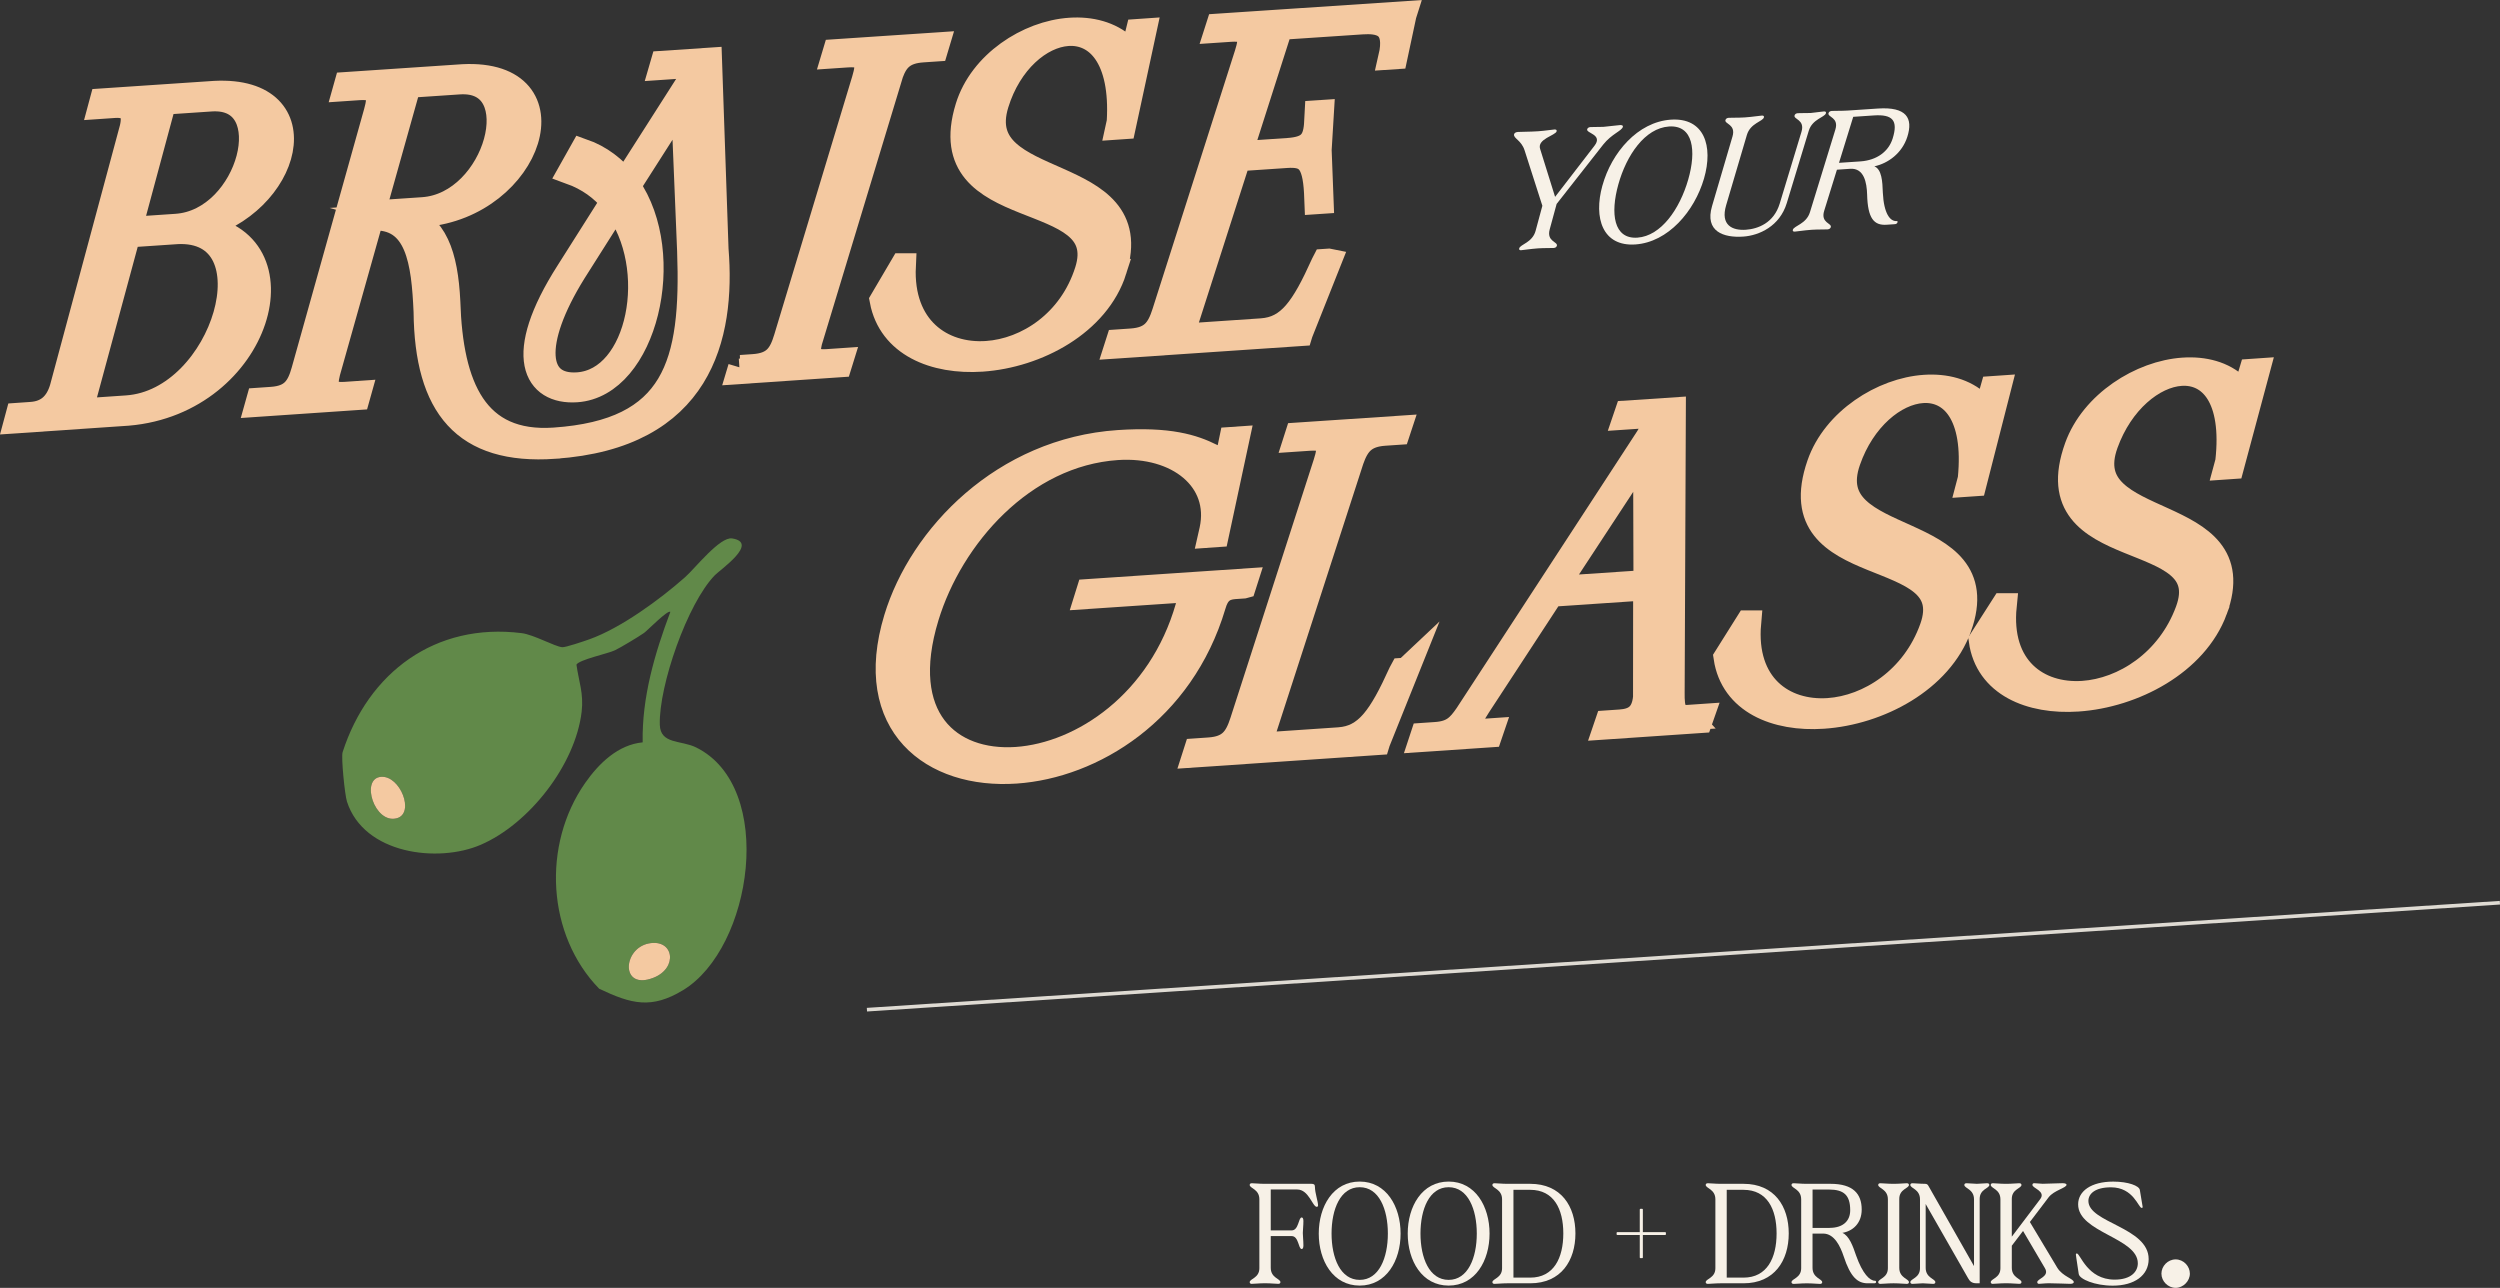 <?xml version="1.0" encoding="UTF-8"?>
<svg id="Laag_2" data-name="Laag 2" xmlns="http://www.w3.org/2000/svg" viewBox="0 0 687.37 354.09">
  <rect x="0" y="0" width="687.37" height="354.09" fill="#333333" stroke="none"/>
  <defs>
    <style>
      .cls-1 {
        stroke: #f4c9a1;
        stroke-width: 7px;
      }

      .cls-1, .cls-2 {
        fill: #f4c9a1;
      }

      .cls-1, .cls-3 {
        stroke-miterlimit: 10;
      }

      .cls-4 {
        fill: #618949;
      }

      .cls-5 {
        fill: #f7f1e7;
      }

      .cls-3 {
        fill: none;
        stroke: #dfdbd3;
      }
    </style>
  </defs>
  <g id="Laag_1-2" data-name="Laag 1">
    <g>
      <g>
        <path class="cls-5" d="M344.19,353c-.35,0-.59-.16-.59-.47,0-.94,2.66-1.13,2.66-3.83v-18.95c0-2.81-2.66-3.01-2.66-3.95,0-.31.23-.47.59-.47.63,0,2.07.16,3.48.16h12.93c.66,0,.94.19.94.86,0,1.64.86,3.98.86,5.08,0,.23-.16.39-.35.39-1.17,0-2.19-4.77-5.39-4.77h-7.27v11.25h5.74c1.99,0,1.84-3.56,2.77-3.56.31,0,.47.35.47.98,0,1.33-.16,2.46-.16,3.28s.16,2.11.16,3.44c0,.62-.16.98-.47.98-.94,0-.78-3.56-2.77-3.56h-5.74v8.71c0,2.81,2.66,3.01,2.66,3.95,0,.31-.23.47-.59.47-.63,0-2.07-.16-3.48-.16h-.31c-1.41,0-2.85.16-3.48.16Z"/>
        <path class="cls-5" d="M362.59,339.17c0-7.5,3.95-14.3,11.25-14.3s11.25,6.8,11.25,14.3-3.95,14.3-11.25,14.3-11.25-6.8-11.25-14.3ZM373.85,351.9c5.31,0,7.74-6.06,7.74-12.74s-2.42-12.74-7.74-12.74-7.74,6.06-7.74,12.74,2.42,12.74,7.74,12.74Z"/>
        <path class="cls-5" d="M387.05,339.17c0-7.5,3.95-14.3,11.25-14.3s11.25,6.8,11.25,14.3-3.95,14.3-11.25,14.3-11.25-6.8-11.25-14.3ZM398.3,351.9c5.31,0,7.74-6.06,7.74-12.74s-2.42-12.74-7.74-12.74-7.74,6.06-7.74,12.74,2.42,12.74,7.74,12.74Z"/>
        <path class="cls-5" d="M410.92,353c-.35,0-.59-.16-.59-.47,0-.94,2.66-1.13,2.66-3.83v-18.95c0-2.81-2.66-3.01-2.66-3.95,0-.31.23-.47.59-.47.63,0,2.07.16,3.48.16h6.33c8.48,0,12.43,6.17,12.43,13.64s-3.95,13.71-12.43,13.71h-6.33c-1.41,0-2.85.16-3.48.16ZM420.73,351.28c6.49,0,9.1-5.43,9.1-12.15s-2.62-11.99-9.1-11.99h-4.61v24.14h4.61Z"/>
        <path class="cls-5" d="M450.85,345.73v-6.17h-6.17c-.12,0-.2-.08-.2-.2v-.39c0-.12.08-.2.2-.2h6.17v-6.21c0-.12.08-.2.19-.2h.47c.12,0,.19.08.19.2v6.21h6.14c.12,0,.2.08.2.2v.39c0,.12-.08.2-.2.2h-6.14v6.17c0,.12-.08.2-.19.2h-.47c-.12,0-.19-.08-.19-.2Z"/>
        <path class="cls-5" d="M469.57,353c-.35,0-.59-.16-.59-.47,0-.94,2.66-1.13,2.66-3.83v-18.95c0-2.81-2.66-3.01-2.66-3.95,0-.31.23-.47.59-.47.63,0,2.07.16,3.48.16h6.33c8.48,0,12.43,6.17,12.43,13.64s-3.95,13.71-12.43,13.71h-6.33c-1.41,0-2.85.16-3.48.16ZM479.37,351.28c6.49,0,9.1-5.43,9.1-12.15s-2.62-11.99-9.1-11.99h-4.61v24.14h4.61Z"/>
        <path class="cls-5" d="M493.16,353c-.35,0-.59-.16-.59-.47,0-.94,2.66-1.13,2.66-3.83v-18.95c0-2.81-2.66-3.01-2.66-3.95,0-.31.23-.47.59-.47.63,0,2.07.16,3.48.16h6.68c6.21,0,8.55,2.77,8.55,7.07,0,3.79-2.46,5.94-5.31,6.41,1.88.82,2.89,3.63,3.79,6.29,1.76,4.96,3.75,6.88,5.16,6.88.27,0,.31.16.31.31,0,.23-.12.39-.51.39h-1.8c-2.77,0-4.73-1.72-6.6-7.42-.9-2.69-2.54-6.25-5.63-6.25h-2.93v9.42c0,2.81,2.66,3.01,2.66,3.95,0,.31-.23.47-.59.47-.63,0-2.07-.16-3.48-.16h-.31c-1.41,0-2.85.16-3.48.16ZM503.05,337.6c3.71,0,5.66-1.92,5.66-4.84,0-4.18-1.76-5.7-5.86-5.7h-4.49v10.55h4.69Z"/>
        <path class="cls-5" d="M517,353c-.35,0-.59-.16-.59-.47,0-.94,2.66-1.13,2.66-3.83v-18.95c0-2.81-2.66-3.01-2.66-3.95,0-.31.23-.47.59-.47.63,0,2.07.16,3.48.16h.31c1.41,0,2.85-.16,3.48-.16.35,0,.59.16.59.47,0,.94-2.66,1.13-2.66,3.83v18.95c0,2.81,2.66,3.01,2.66,3.95,0,.31-.23.47-.59.47-.63,0-2.07-.16-3.48-.16h-.31c-1.41,0-2.85.16-3.48.16Z"/>
        <path class="cls-5" d="M541.14,351.47l-11.68-20.43v17.54c0,2.81,2.66,3.01,2.66,3.95,0,.31-.23.47-.59.47-.55,0-1.64-.12-2.85-.16-1.21.04-2.3.16-2.85.16-.35,0-.59-.16-.59-.47,0-.94,2.66-1.13,2.66-3.83v-18.95c0-2.81-2.66-3.01-2.66-3.95,0-.31.23-.47.59-.47.63,0,2.07.16,3.48.16h-.04c.51,0,.74.19.94.55l12.54,22.07v-18.36c0-2.81-2.66-3.01-2.66-3.95,0-.31.24-.47.59-.47.55,0,1.64.12,2.85.16,1.21-.04,2.3-.16,2.85-.16.35,0,.59.16.59.47,0,.94-2.66,1.13-2.66,3.83v23.21h-.82c-1.45,0-1.92-.63-2.35-1.37Z"/>
        <path class="cls-5" d="M547.94,353c-.35,0-.59-.16-.59-.47,0-.94,2.66-1.13,2.66-3.83v-18.95c0-2.81-2.66-3.01-2.66-3.95,0-.31.23-.47.59-.47.63,0,2.07.16,3.48.16h.31c1.41,0,2.85-.16,3.48-.16.35,0,.59.16.59.47,0,.94-2.66,1.13-2.66,3.83v10.39l7.78-10.28c1.72-2.23-2.11-3.01-2.11-3.95,0-.31.2-.47.47-.47.43,0,1.37.12,2.35.16,2.27-.04,4.49-.16,5.47-.16.66,0,1.09.16,1.09.43,0,.86-3.44,1.52-4.92,3.44l-5.16,6.8,7.54,12.58c1.49,2.42,4.53,3.01,4.53,3.95,0,.31-.39.47-.98.47-1.09,0-3.52-.16-5.86-.16-1.13,0-2.23.16-2.73.16-.27,0-.47-.16-.47-.47,0-.94,3.48-1.52,2.11-3.83l-6.02-10.24-3.09,4.06v6.06c0,2.81,2.66,3.01,2.66,3.95,0,.31-.23.47-.59.47-.63,0-2.07-.16-3.48-.16h-.31c-1.41,0-2.85.16-3.48.16Z"/>
        <path class="cls-5" d="M571.54,350.26c-.7-4.81-.78-5-.78-5.31,0-.24.12-.31.27-.31.94,0,2.85,7.19,10.39,7.19,4.49,0,6.37-2.19,6.37-4.49,0-7.03-16.41-8.44-16.41-16.21,0-3.59,3.52-6.25,9.65-6.25,4.18,0,7.11,1.17,7.31,2.27.74,4.3.78,4.57.78,4.69,0,.2-.08.27-.27.27-.9,0-2.23-5.66-8.44-5.66-4.34,0-6.21,1.76-6.21,3.75,0,6.02,16.57,7.23,16.57,15.98,0,4.49-3.91,7.31-9.88,7.31-4.92,0-9.14-1.8-9.34-3.2Z"/>
        <path class="cls-5" d="M594.28,350.18c0-2.03,1.72-3.91,3.91-3.91s3.91,1.88,3.91,3.91-1.8,3.91-3.91,3.91-3.91-1.8-3.91-3.91Z"/>
      </g>
      <line class="cls-3" x1="687.34" y1="248.2" x2="238.36" y2="277.61"/>
      <g>
        <path class="cls-4" d="M164.77,271.88c-14.42-14.78-15.8-39.58-3.87-56.62,3.76-5.38,9.05-10.51,15.8-11.15-.22-12.43,3.3-24.37,7.61-35.87-.66-.68-6.37,5.19-7.24,5.79-1.51,1.06-6.39,3.99-7.99,4.76-1.96.94-9.72,2.55-10.59,3.94.64,4.65,2.03,7.9,1.43,12.99-1.73,14.56-14.43,30.83-27.78,36.57-11.73,5.04-32.07,2.57-36.74-11.88-.6-1.85-1.64-12.24-1.2-13.6,7.05-21.88,25.47-35.71,49.23-32.73,3.35.42,9.03,3.66,11.14,3.87.9.09,6.15-1.7,7.46-2.17,8.67-3.09,19.43-10.97,26.36-17.11,2.73-2.42,9.55-11.16,12.91-10.63,7.49,1.18-3.21,8.54-4.74,10.1-7.54,7.7-15.42,30.38-15.15,41.09.14,5.47,5.83,4.22,10,6.28,22.05,10.92,15.48,55.23-3.65,66.76-8.65,5.22-14.15,3.8-22.97-.4ZM104.74,213.59c-5.74.48-1.75,13.13,4.41,11.37,4.94-1.41.88-11.81-4.41-11.37ZM178.37,259.4c-7.2,1.41-7.83,13.02,1.3,9.43,6.85-2.68,5.6-10.79-1.3-9.43Z"/>
        <path class="cls-2" d="M178.37,259.4c6.9-1.35,8.15,6.75,1.3,9.43-9.13,3.58-8.5-8.02-1.3-9.43Z"/>
        <path class="cls-2" d="M104.74,213.59c5.29-.44,9.36,9.96,4.41,11.37-6.16,1.76-10.15-10.89-4.41-11.37Z"/>
      </g>
      <g>
        <path class="cls-1" d="M35.13,113.55l-30.48,2.08.37-1.38,3.6-.25c4.63-.32,7.24-2.96,8.52-7.23l19.24-71.51c1.01-4.26-.27-6.63-4.97-6.32l-3.65.25.37-1.38,30.93-2.08c28.98-1.45,20.52,30.51-4.77,36.78,29.98,3.02,17.2,47.95-19.15,51.04ZM44.98,28.03l-9.47,35.13,12.97-.88c20.51-1.39,29.52-36.47,9.54-35.13l-13.05.88ZM48.5,63.64l-13.36.9-13.14,48.55,12.87-.88c27.03-1.84,41.04-50.06,13.63-48.58Z"/>
        <path class="cls-1" d="M152.41,122.66c-24.69,1.68-34.94-10.9-35.2-36.96-.6-13.49-2.08-26.68-15.2-25.8l-11.94,42.4c-1.07,4.26-.46,6.55,4.95,6.18l3.48-.24-.28,1-27.31,1.86.28-1,3.48-.24c5.8-.39,7.6-3.22,8.91-7.87l19.92-71.13c1.3-4.64.99-7.21-4.89-6.81l-3.53.24.28-1,31.89-2.14c30.98-1.59,18.7,35.29-10.68,37.76l-5.72.39c8.72,2.49,11.58,10.78,12.22,23.66.71,23.57,7.69,39.57,29.31,38.1,33.47-2.28,38.42-20.93,37.29-52.08l-1.72-41.82-15.34,24.03c13.17,18.91,4.6,54.65-14.11,55.92-11.09.75-17.09-9.04-2.2-32.31l12.28-19.4c-2.9-3.62-6.8-6.43-11.66-8.19l3.16-5.62c4.99,1.75,8.82,4.82,11.82,8.55l17.23-26.99c1.63-3.8.1-5.17-3.43-4.94l-3.67.25.29-1,12.7-.85,1.79,51.89c1.95,24.08-4.37,51.43-44.39,54.15ZM102.37,58.65l13.9-.94c20.54-1.39,29.97-36.59,9.97-35.25l-13.98.94-9.89,35.25ZM169.28,56.47l-11.56,18.25c-12.19,19.64-10.72,31.96,1.15,31.15,17.16-1.17,23.35-32.32,10.41-49.4Z"/>
        <path class="cls-1" d="M203.66,101.1l3.49-.24c5.81-.39,7.65-3.1,9.09-7.87l21.44-71.01c1.43-4.77,1.18-7.33-4.72-6.94l-3.54.24.3-1,27.79-1.86-.3,1-3.54.24c-5.24.35-7.33,2.58-8.76,6.49l-22.35,73.77c-.92,3.87-.15,5.91,5.02,5.56l3.49-.24-.31,1-27.39,1.86.3-1Z"/>
        <path class="cls-1" d="M306.31,74.25c-4.61,14.55-21.22,23.41-36.35,24.44-13.06.88-25.08-4.07-27.35-16.08l5.57-9.47h.13c-.82,17.12,10.57,24.95,22.99,24.11,11.13-.75,23.22-8.57,27.69-22.75,7.55-23.96-42.86-12.34-32.85-44.96,3.69-12.04,16.53-20.4,28.07-21.17,5.64-.38,11,.98,14.91,4.53,1.64.5,3.15-.21,3.42-2.32l.46-1.87,1.44-.1-5.64,26.17-1.31.09.3-1.37c1.07-17.76-6.08-24.9-14.21-24.35-7.61.51-16.12,7.71-19.71,19.38-7.69,24.97,41.92,15.73,32.43,45.72Z"/>
        <path class="cls-1" d="M365.31,71.86l-7.82,19.67-.04.13-50.26,3.4.32-1,3.5-.24c5.83-.39,7.71-3.1,9.23-7.87l22.65-71.01c1.52-4.77,1.3-7.33-4.61-6.94l-3.55.24.32-1,50.99-3.4-.08.25-2.44,11.45-1.05.07.28-1.25c1.29-7.94-3.6-8.72-8.33-8.4l-22.47,1.5-11.15,34.88,13.32-.9c5.62-.38,7.49-2.22,7.9-7.04l.18-3.33,1.05-.07-.62,10.23.54,14.08-1.04.07-.1-2.45c-.47-8.81-2.69-10.62-8.31-10.24l-13.32.9-15.68,48.93,22.16-1.5c7.65-.52,11.52-6.18,17.05-18.45l.33-.64,1.04-.07Z"/>
      </g>
      <g>
        <path class="cls-5" d="M418.27,68.8c-.43.03-.67-.14-.57-.51.3-1.12,3.63-1.58,4.51-4.82l1.86-6.89-4.88-15.22c-.88-2.84-3.19-3.33-2.89-4.46.1-.38.54-.59,1.07-.62.98-.07,3.17-.03,5.36-.18l.29-.02c1.76-.12,3.61-.43,4.39-.48.44-.03.68.14.58.51-.3,1.12-5.4,2.11-4.54,4.82l4.12,13.2,10.84-14.07c2.38-3.1-2.33-3.39-2.02-4.51.1-.38.45-.58.89-.61.68-.05,2.06,0,3.56-.06,1.92-.17,3.76-.44,4.59-.49.54-.04.88.13.77.5-.31,1.12-3.07,1.91-5.41,4.87l-12.8,16.32-1.9,6.98c-.92,3.37,2.28,3.38,1.97,4.51-.1.38-.44.58-.87.61-.77.05-2.49-.01-4.22.1l-.38.03c-1.73.12-3.55.43-4.32.48Z"/>
        <path class="cls-5" d="M440.59,51c2.49-9,9.68-17.48,18.82-18.1,9.15-.61,11.72,7.21,9.1,16.21-2.63,9-9.87,17.48-18.86,18.1-8.99.61-11.57-7.21-9.07-16.21ZM450.2,65.34c6.54-.45,11.64-7.91,13.96-15.93,2.31-8.01,1.38-15.08-5.27-14.63-6.64.45-11.7,7.91-13.93,15.93-2.24,8.01-1.3,15.08,5.24,14.63Z"/>
        <path class="cls-5" d="M470.72,56.68l5.63-19.17c.99-3.38-2.27-3.39-1.94-4.51.11-.38.46-.58.9-.61.78-.05,2.54.01,4.3-.1l.39-.03c1.76-.12,3.63-.43,4.41-.48.44-.03.68.14.57.51-.33,1.12-3.73,1.58-4.68,4.82l-5.7,19.31c-1.64,5.53,1.75,7,5.41,6.75,3.33-.23,7.7-1.85,9.32-7.2l5.98-19.73c1.02-3.38-2.24-3.39-1.9-4.51.11-.38.46-.58.9-.61.69-.05,2.02,0,3.52-.05,1.53-.15,2.95-.38,3.64-.43.44-.03.68.14.56.51-.34,1.12-3.74,1.58-4.72,4.82l-6.04,19.87c-1.94,6.37-7.58,8.91-11.97,9.21-5.39.37-10.63-1.39-8.58-8.37Z"/>
        <path class="cls-5" d="M493.49,63.68c-.43.03-.67-.14-.55-.51.35-1.12,3.7-1.58,4.7-4.82l6.99-22.73c1.03-3.38-2.23-3.39-1.88-4.51.11-.38.47-.58.91-.61.78-.05,2.54.01,4.31-.1l8.39-.56c7.8-.52,9.7,2.61,8.06,7.76-1.44,4.55-5.33,7.33-9.07,8.13,2.03.83,2.23,4.12,2.33,7.23.28,5.8,2.02,7.93,3.76,7.82.34-.02.33.16.27.35-.09.28-.3.48-.78.51l-2.22.15c-3.43.23-5.19-1.67-5.35-8.35-.1-3.16-.8-7.29-4.65-7.03l-3.65.25-3.5,11.29c-1.05,3.38,2.16,3.39,1.81,4.51-.12.38-.46.58-.9.61-.77.05-2.5-.01-4.24.1l-.39.03c-1.74.12-3.58.43-4.35.48ZM511.48,44.38c4.63-.31,7.79-2.77,8.9-6.29,1.58-5.02-.05-6.7-5.2-6.35l-5.64.38-3.91,12.65,5.84-.39Z"/>
      </g>
      <g>
        <path class="cls-1" d="M341.88,161.06l-2.47.17c-3.12.21-4.86,1.68-5.85,5.18-8.7,29.19-33.28,44.11-54.28,45.54-22.79,1.55-41.66-12.64-32.78-41.87,6.85-22.58,29.51-46.22,61.04-48.34,13.88-.93,20.51,1.21,25.49,3.7.89.43,1.68.75,2.34.7,1.31-.09,2.28-1.13,2.84-2.89l.49-2.37,1.31-.09-5.61,26.16-1.43.1.31-1.37c2.98-13.83-9.37-23.81-26.12-22.68-26.03,1.75-45.79,24.58-52.48,46.53-8.55,27.98,6.26,40.6,24.81,39.34,18.05-1.23,39.66-15.59,47.19-42,.98-3.87-.26-4.77-3.39-4.56l-24.3,1.64.39-1.25,42.91-2.89-.4,1.25Z"/>
        <path class="cls-1" d="M386.64,184.3l-7.89,19.67-.04.13-50.08,3.4.32-1,3.48-.24c5.81-.39,7.69-3.1,9.23-7.87l22.9-71.01c1.53-4.77,1.33-7.33-4.57-6.94l-3.54.24.32-1,27.78-1.86-.33,1-3.54.24c-5.64.38-7.62,2.96-9.17,7.37l-25.43,78.54,22.08-1.5c7.62-.52,11.51-6.18,17.08-18.45l.34-.63,1.04-.07Z"/>
        <path class="cls-1" d="M464.25,197.3l3.49-.24-.35,1-25.75,1.75.34-1,3.49-.24c3.88-.26,6.56-1.79,7.03-6.85l.03-30.15-26.04,1.76-20.05,30.66c-3.7,5.77-3.9,7.5-.02,7.24l3.49-.24-.34,1-18.61,1.26.33-1,3.49-.24c4.65-.32,6.4-2.15,8.62-5.37l49.09-75.28c3.79-5.53,2.32-7.27-1.88-6.99l-3.54.24.34-1,12.61-.84-.33,77.62c-.05,4.54.43,7.2,4.57,6.92ZM452.62,160.22l-.1-36.65-25.17,38.35,25.26-1.7Z"/>
        <path class="cls-1" d="M538.62,172.43c-5.2,14.55-22.15,23.41-37.31,24.44-13.08.89-24.88-4.07-26.67-16.08l5.95-9.47h.13c-1.51,17.12,9.55,24.95,21.98,24.11,11.14-.75,23.54-8.57,28.59-22.75,8.52-23.96-42.32-12.34-31.01-44.96,4.17-12.04,17.34-20.4,28.92-21.17,5.66-.38,10.96.98,14.72,4.53,1.62.5,3.16-.21,3.52-2.32l.53-1.87,1.45-.1-6.69,26.17-1.31.09.36-1.37c1.79-17.76-5.07-24.9-13.23-24.35-7.63.51-16.43,7.71-20.48,19.38-8.68,24.97,41.26,15.73,30.56,45.72Z"/>
        <path class="cls-1" d="M608.94,167.7c-5.38,14.55-22.46,23.41-37.64,24.44-13.1.89-24.85-4.07-26.5-16.08l6.06-9.47h.13c-1.72,17.12,9.26,24.95,21.71,24.11,11.16-.75,23.67-8.57,28.89-22.75,8.82-23.96-42.21-12.34-30.49-44.96,4.32-12.04,17.6-20.4,29.2-21.17,5.67-.38,10.96.98,14.68,4.53,1.61.5,3.16-.21,3.55-2.32l.56-1.87,1.45-.1-7.02,26.17-1.31.09.37-1.37c2.01-17.76-4.77-24.9-12.95-24.35-7.64.51-16.53,7.71-20.73,19.38-8.99,24.96,41.11,15.73,30.04,45.72Z"/>
      </g>
    </g>
  </g>
</svg>